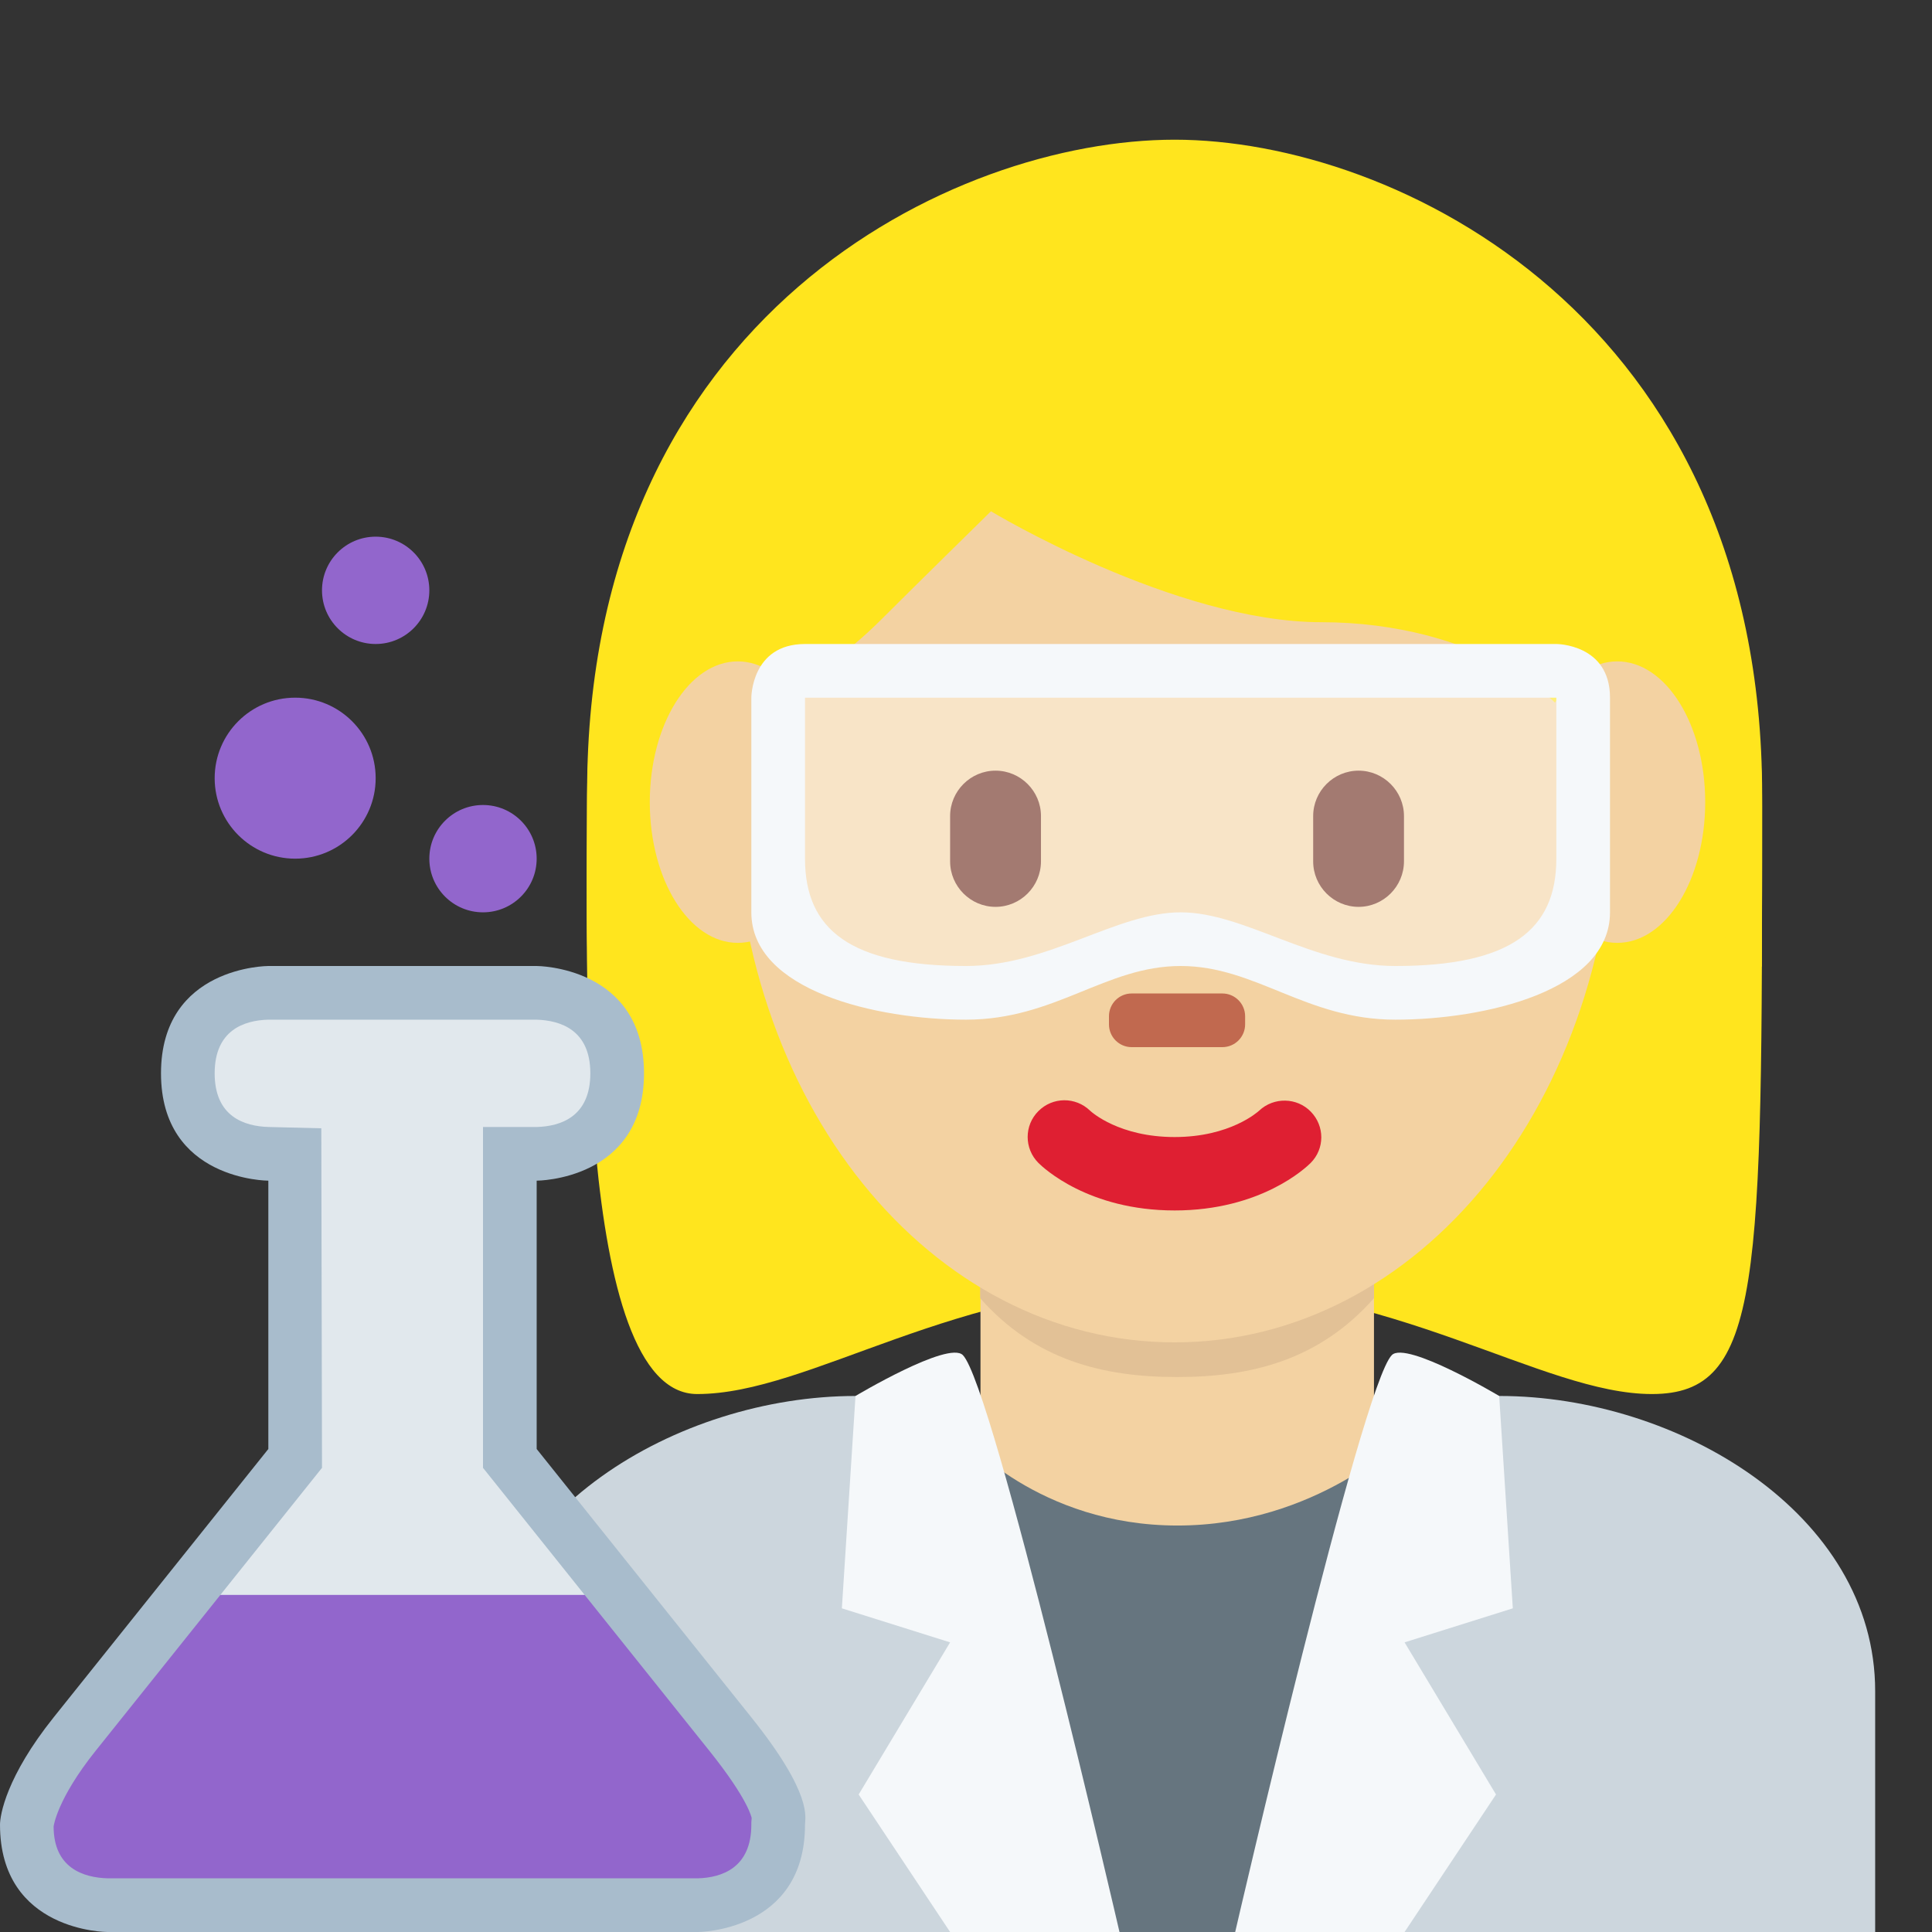 <svg width="50px" height="50px" xmlns="http://www.w3.org/2000/svg" viewBox="0 0 36 36"><rect x="0" y="0" width="36" height="36" fill="#333333" stroke="none"/><path fill="#CCD6DD" d="M34.941 36v-4.488c0-3.314-3.685-5.5-7-5.5h-12c-3.313 0-7 2.186-7 5.5V36h26z"/><path fill="#FFE51E" d="M21.887 4.081c4.104 0 10.947 2.053 10.947 10.947 0 8.895 0 10.948-2.053 10.948s-4.79-2.053-8.895-2.053c-4.105 0-6.785 2.053-8.895 2.053-2.287 0-2.053-8.211-2.053-10.948 0-8.894 6.843-10.947 10.949-10.947"/><path fill="#F3D2A2" d="M18.27 28.49c1.466 1.064 5.866 1.064 7.332 0v-5.664H18.27v5.664z"/><path fill="#E2C196" d="M18.264 24.19c1.022 1.156 2.29 1.469 3.668 1.469 1.379 0 2.647-.312 3.67-1.469v-2.936h-7.338v2.936z"/><path fill="#F3D2A2" d="M13.675 14.729c0-5.834 3.676-10.563 8.211-10.563 4.533 0 8.209 4.73 8.209 10.563s-3.676 10.284-8.209 10.284c-4.534.001-8.211-4.451-8.211-10.284"/><path fill="#DF1F32" d="M21.887 22.555c-1.606 0-2.447-.795-2.537-.885-.268-.268-.268-.701 0-.967.266-.266.692-.268.961-.008.035.033.551.492 1.576.492 1.038 0 1.555-.473 1.576-.492.273-.256.703-.248.963.02s.26.691-.004.955c-.09.09-.93.885-2.535.885"/><path fill="#FFE51E" d="M11.667 18.012c-.021-1-.044-.224-.044-.465 0-3.422 2.053.494 2.053-1.943 0-2.439 1.368-2.683 2.736-4.051.685-.684 2.053-2.026 2.053-2.026s3.421 2.067 6.158 2.067c2.736 0 5.474 1.375 5.474 4.112 0 2.736 2.053-1.584 2.053 1.837 0 .244-.022-.531-.04.469h.719c.006-2 .006-1.924.006-3.202 0-8.895-6.842-12.207-10.948-12.207-4.104 0-10.947 3.257-10.947 12.152 0 .793-.02 1.257.008 3.257h.719z"/><path fill="#F3D2A2" d="M15.386 14.947c0 1.448-.734 2.622-1.639 2.622s-1.639-1.174-1.639-2.622.734-2.623 1.639-2.623 1.639 1.175 1.639 2.623m16.388 0c0 1.448-.733 2.622-1.639 2.622-.905 0-1.639-1.174-1.639-2.622s.733-2.623 1.639-2.623 1.639 1.175 1.639 2.623"/><path fill="#662113" d="M18.55 16.898c-.465 0-.846-.381-.846-.847v-.845c0-.465.381-.846.846-.846.466 0 .847.381.847.846v.845c-.001.467-.381.847-.847.847m6.765 0c-.465 0-.846-.381-.846-.847v-.845c0-.465.381-.846.846-.846.465 0 .846.381.846.846v.845c-.001.467-.382.847-.846.847"/><path fill="#C1694F" d="M22.777 19.512h-1.69c-.233 0-.423-.189-.423-.424v-.152c0-.234.189-.424.423-.424h1.69c.233 0 .424.19.424.424v.152c0 .234-.19.424-.424.424"/><path fill="#66757F" d="M19 36l-1.059-9.219s1.41 1.645 4 1.645 4.219-1.645 4.219-1.645L24.938 36H19z"/><path fill="#F5F8FA" d="M17.941 25.25C18.508 25.816 20.86 36 20.86 36h-3.156L16 33.438l1.704-2.835-2.017-.634.254-3.957s1.729-1.033 2-.762m7.994 0c-.567.566-2.919 10.75-2.919 10.75h3.156l1.704-2.562-1.704-2.835 2.017-.634-.254-3.957s-1.73-1.033-2-.762"/><path opacity=".4" fill="#FFF" d="M14.753 12.75h14.5V18h-14.5z"/><path fill="#F5F8FA" d="M29 12H15c-1 0-1 1-1 1v4c0 1.461 2.333 2 4 2s2.599-1 4-1 2.333 1 4 1 4-.539 4-2v-4c0-1.001-1-1-1-1zm0 4c0 1.325-.852 2-3 2-1.539 0-2.804-1-4-1s-2.461 1-4 1c-2.148 0-3-.675-3-2v-3h14v3z"/><circle fill="#9266CC" cx="7" cy="11" r="1"/><circle fill="#9266CC" cx="9" cy="16" r="1"/><circle fill="#9266CC" cx="5.5" cy="14.5" r="1.5"/><path fill="#A8BCCC" d="M10 18H5s-2 0-2 2 2 2 2 2v5l-4 5c-.883 1.104-1 1.821-1 2 0 2 2 2 2 2h11s2 0 2-2c0-.134.153-.559-1-2l-4-5v-5s2 0 2-2-2-2-2-2z"/><path fill="#E1E8ED" d="M9 27.351V21h1c.449-.012 1-.194 1-1 0-.803-.547-.987-1.008-1H5c-.45.012-1 .194-1 1s.55.988 1.012 1l.975.024L6 27.351l-1.894 2.368 3.394 3.5 3.394-3.5L9 27.351z"/><path fill="#9266CC" d="M.999 34.034c.001.772.551.954 1.013.966H13c.449-.012 1-.194 1-1v-.041l.006-.082c0-.003-.055-.337-.787-1.252l-2.325-2.906H4.106l-2.325 2.906c-.719.899-.782 1.404-.782 1.409z"/></svg>